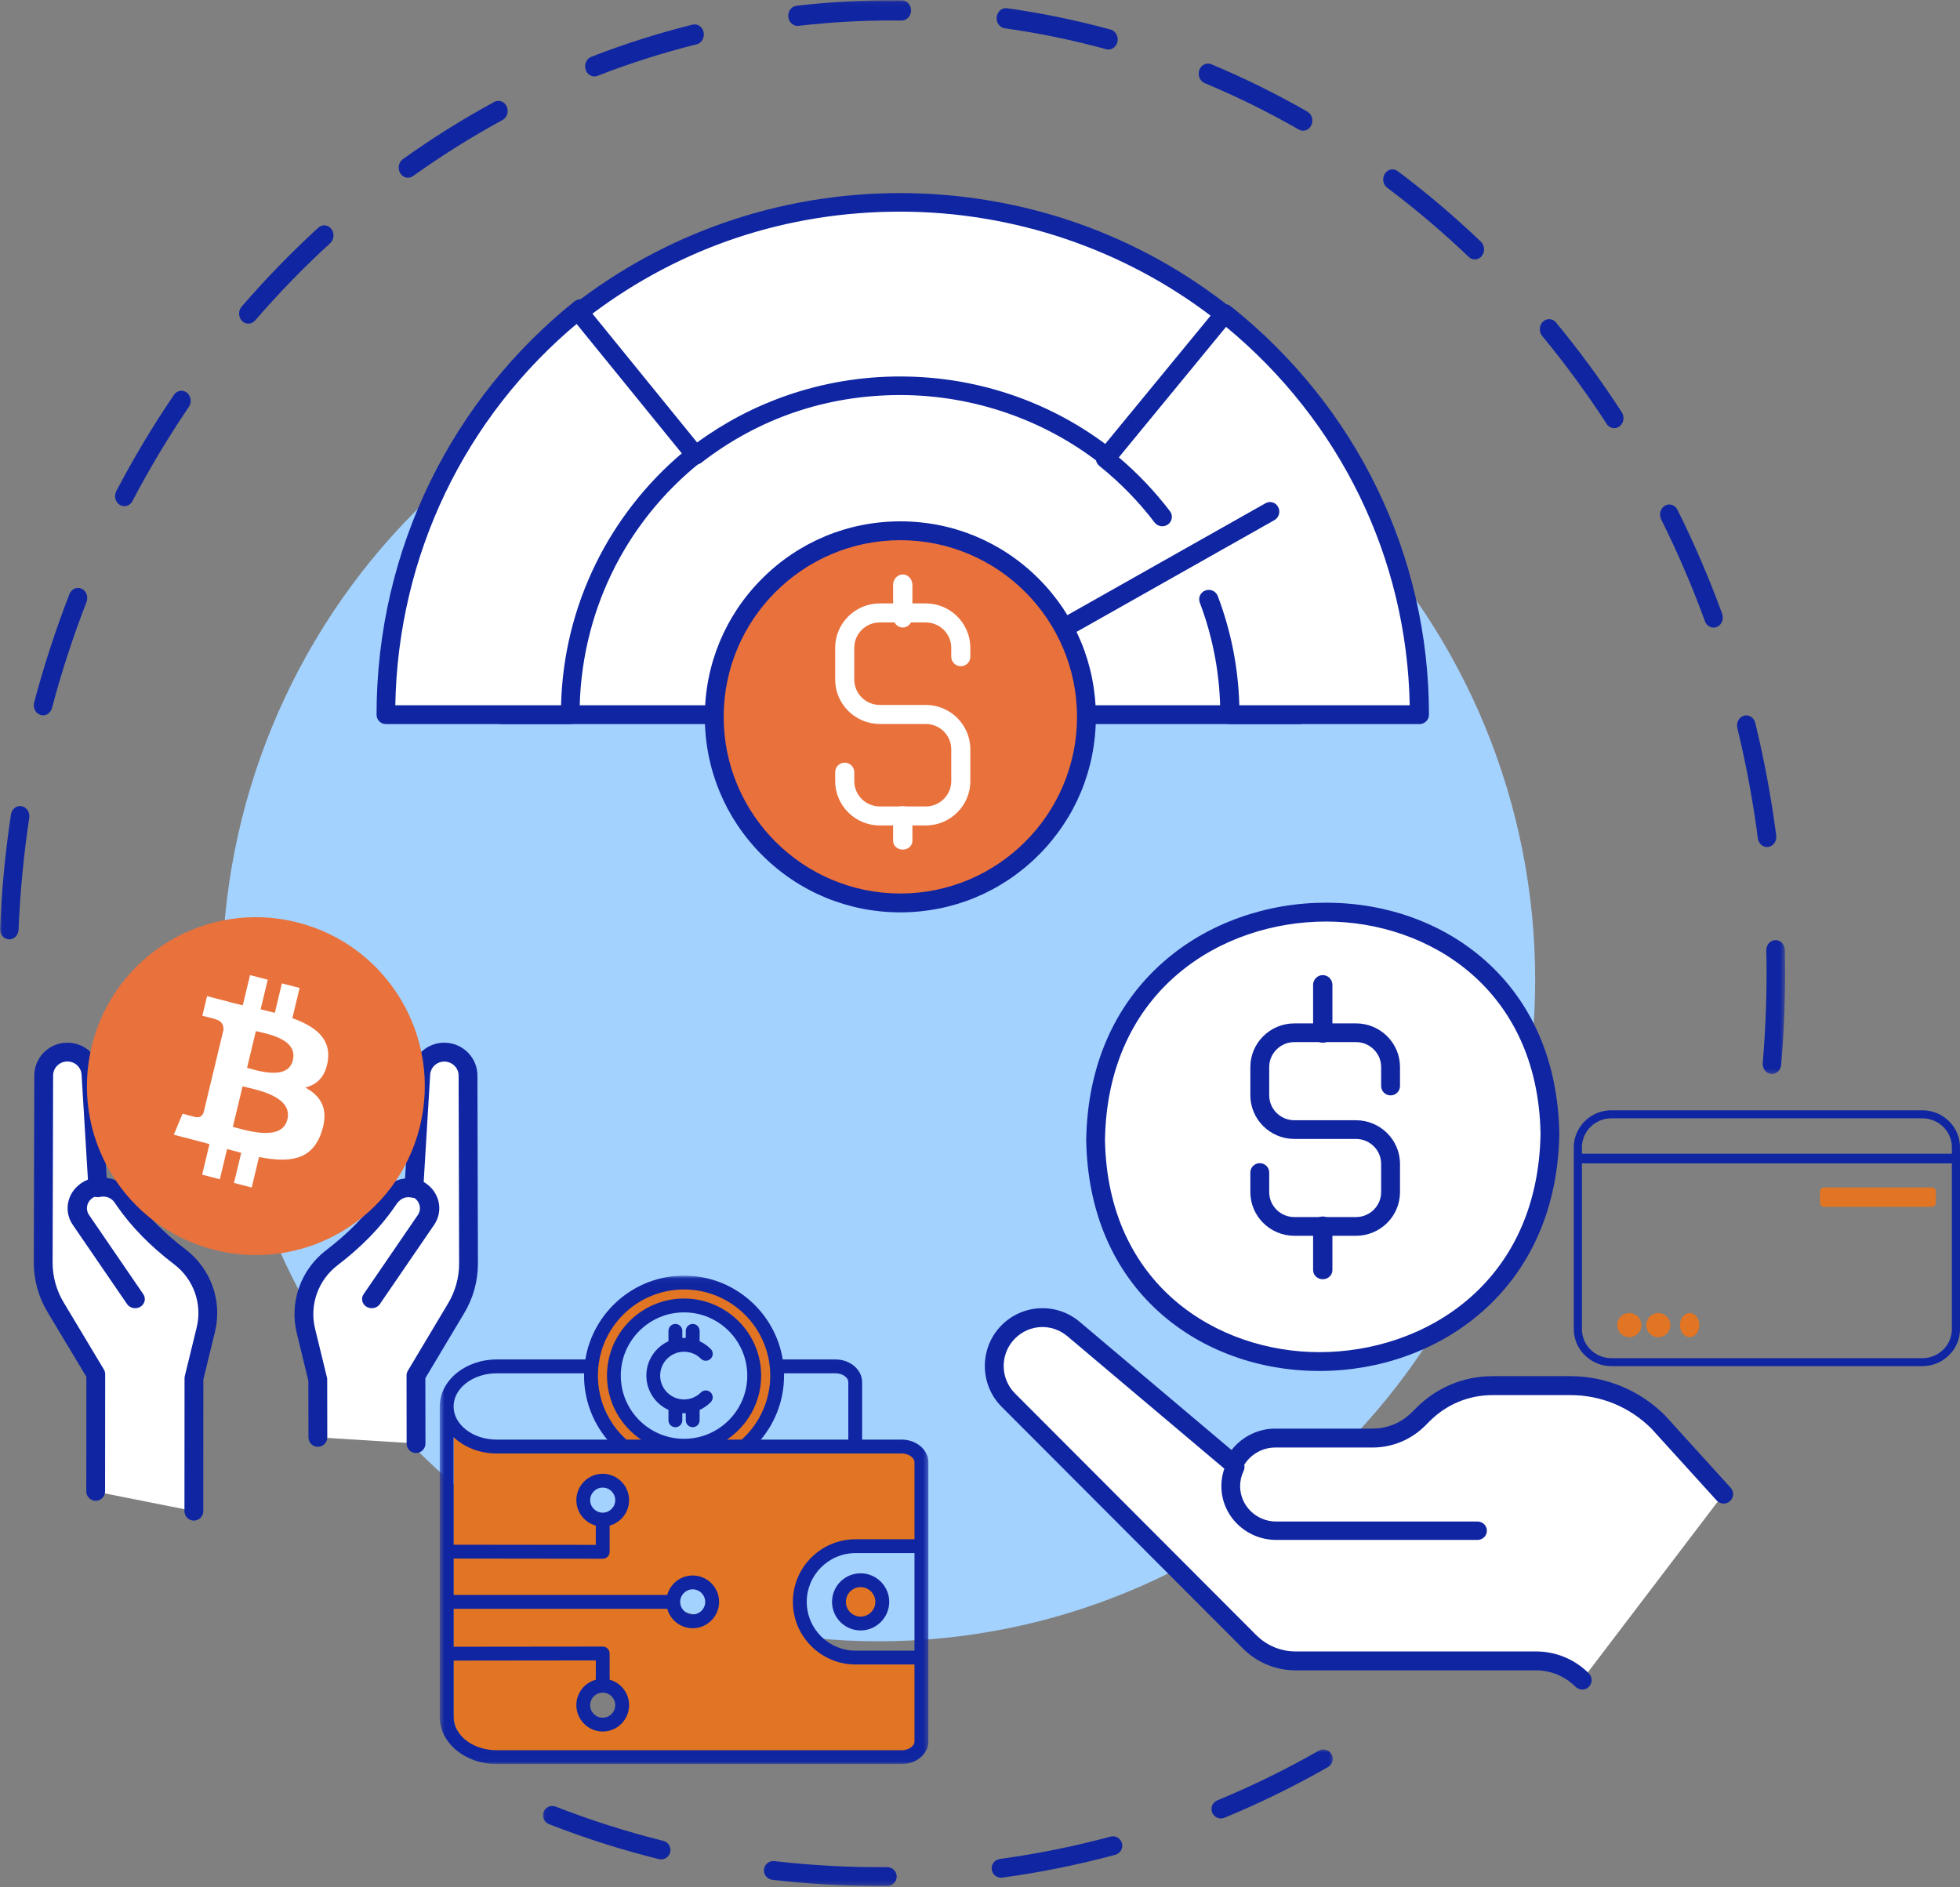 <svg width="430" height="414" viewBox="0 0 430 414" fill="none" xmlns="http://www.w3.org/2000/svg">
<rect x="0" y="0" width="430" height="414" fill="#808080" stroke="none"/>
<mask id="mask0_877_155" style="mask-type:luminance" maskUnits="userSpaceOnUse" x="119" y="383" width="174" height="31">
<path d="M292.69 383.535H119.062V413.791H292.69V383.535Z" fill="white"/>
</mask>
<g mask="url(#mask0_877_155)">
<path d="M192.78 413.78C184.977 413.78 177.116 413.322 169.417 412.423C168.284 412.29 167.474 411.264 167.606 410.134C167.739 409.004 168.766 408.191 169.899 408.324C178.051 409.276 186.393 409.723 194.638 409.644H194.656C195.789 409.644 196.71 410.557 196.721 411.687C196.732 412.827 195.816 413.759 194.678 413.769C194.048 413.777 193.415 413.78 192.783 413.78H192.78ZM219.615 411.965C218.599 411.965 217.712 411.216 217.572 410.181C217.419 409.051 218.21 408.014 219.34 407.858C227.506 406.744 235.673 405.095 243.614 402.955C244.715 402.656 245.848 403.309 246.144 404.407C246.443 405.508 245.789 406.641 244.691 406.937C236.581 409.123 228.239 410.808 219.899 411.944C219.803 411.957 219.711 411.962 219.618 411.962L219.615 411.965ZM145.032 407.948C144.865 407.948 144.699 407.929 144.529 407.887C136.369 405.855 128.26 403.272 120.428 400.213C119.366 399.798 118.842 398.602 119.255 397.541C119.668 396.48 120.867 395.956 121.929 396.371C129.596 399.366 137.537 401.894 145.527 403.883C146.634 404.159 147.306 405.281 147.031 406.384C146.795 407.323 145.953 407.948 145.03 407.948H145.032ZM267.853 398.964C267.04 398.964 266.273 398.485 265.945 397.689C265.508 396.636 266.011 395.429 267.064 394.995C274.668 391.857 282.151 388.192 289.305 384.103C290.295 383.537 291.557 383.881 292.121 384.871C292.687 385.861 292.343 387.12 291.353 387.686C284.048 391.862 276.405 395.604 268.639 398.808C268.382 398.917 268.115 398.964 267.853 398.964Z" fill="#1025A1"/>
</g>
<mask id="mask1_877_155" style="mask-type:luminance" maskUnits="userSpaceOnUse" x="0" y="0" width="392" height="236">
<path d="M391.632 0.041H0V235.702H391.632V0.041Z" fill="white"/>
</mask>
<g mask="url(#mask1_877_155)">
<path d="M388.75 235.634C388.687 235.634 388.623 235.631 388.56 235.626C387.44 235.512 386.619 234.43 386.723 233.212C387.278 226.716 387.562 220.093 387.562 213.53C387.562 211.871 387.543 210.191 387.506 208.529C387.48 207.304 388.369 206.288 389.491 206.261C390.619 206.232 391.545 207.201 391.572 208.423C391.609 210.119 391.627 211.837 391.627 213.53C391.627 220.23 391.339 226.991 390.77 233.622C390.672 234.771 389.785 235.634 388.747 235.634H388.75ZM2.039 206.092C2.01 206.092 1.978 206.092 1.946 206.092C0.824 206.036 -0.044 205.002 0.006 203.777C0.353 195.386 1.157 186.95 2.401 178.704C2.581 177.495 3.627 176.677 4.738 176.876C5.847 177.074 6.599 178.212 6.416 179.421C5.202 187.497 4.413 195.759 4.071 203.978C4.024 205.166 3.121 206.095 2.041 206.095L2.039 206.092ZM387.665 185.838C386.667 185.838 385.796 185.039 385.653 183.933C384.595 175.801 383.081 167.659 381.151 159.739C380.863 158.556 381.509 157.342 382.594 157.03C383.679 156.715 384.793 157.419 385.082 158.601C387.053 166.691 388.599 175.005 389.679 183.311C389.838 184.523 389.065 185.645 387.951 185.817C387.855 185.833 387.758 185.838 387.662 185.838H387.665ZM9.447 156.942C9.262 156.942 9.071 156.913 8.883 156.855C7.803 156.514 7.181 155.286 7.494 154.111C9.632 146.059 12.237 138.059 15.238 130.338C15.675 129.211 16.869 128.684 17.903 129.163C18.938 129.639 19.42 130.941 18.983 132.069C16.043 139.631 13.491 147.461 11.4 155.344C11.144 156.313 10.331 156.945 9.447 156.945V156.942ZM375.934 137.697C375.127 137.697 374.362 137.168 374.045 136.3C371.266 128.687 368.034 121.169 364.442 113.958C363.905 112.881 364.27 111.537 365.257 110.952C366.245 110.37 367.481 110.767 368.015 111.844C371.684 119.211 374.982 126.887 377.822 134.662C378.237 135.8 377.726 137.088 376.683 137.541C376.437 137.647 376.183 137.697 375.932 137.697H375.934ZM27.281 111.053C26.939 111.053 26.593 110.96 26.273 110.762C25.299 110.156 24.96 108.801 25.515 107.737C29.329 100.468 33.588 93.363 38.17 86.621C38.837 85.636 40.112 85.43 41.015 86.158C41.918 86.885 42.108 88.275 41.441 89.259C36.955 95.861 32.786 102.818 29.052 109.936C28.676 110.653 27.99 111.053 27.284 111.053H27.281ZM354.144 93.938C353.506 93.938 352.878 93.612 352.481 93.001C348.138 86.306 343.379 79.815 338.34 73.716C337.588 72.805 337.654 71.406 338.491 70.585C339.324 69.768 340.611 69.839 341.362 70.749C346.508 76.978 351.367 83.604 355.803 90.442C356.452 91.442 356.235 92.823 355.316 93.533C354.959 93.808 354.549 93.938 354.144 93.938ZM54.49 71.009C53.989 71.009 53.489 70.81 53.097 70.408C52.28 69.569 52.24 68.167 53.01 67.275C58.28 61.173 63.939 55.346 69.825 49.959C70.685 49.17 71.969 49.294 72.692 50.231C73.414 51.168 73.3 52.565 72.443 53.353C66.675 58.63 61.136 64.332 55.974 70.31C55.575 70.773 55.032 71.009 54.492 71.009H54.49ZM323.558 56.918C323.081 56.918 322.602 56.738 322.218 56.367C316.554 50.951 310.538 45.846 304.337 41.197C303.413 40.504 303.177 39.123 303.813 38.114C304.448 37.106 305.716 36.852 306.642 37.545C312.973 42.293 319.116 47.503 324.899 53.036C325.744 53.846 325.826 55.245 325.085 56.164C324.682 56.664 324.121 56.918 323.555 56.918H323.558ZM89.501 38.985C88.84 38.985 88.188 38.633 87.799 37.985C87.183 36.961 87.445 35.587 88.384 34.918C94.816 30.319 101.565 26.093 108.436 22.362C109.442 21.817 110.665 22.261 111.165 23.357C111.665 24.452 111.258 25.783 110.252 26.328C103.521 29.983 96.915 34.121 90.618 38.625C90.274 38.871 89.885 38.988 89.504 38.988L89.501 38.985ZM285.883 28.678C285.563 28.678 285.24 28.596 284.939 28.422C278.269 24.595 271.321 21.168 264.291 18.236C263.243 17.8 262.716 16.517 263.119 15.373C263.521 14.23 264.696 13.659 265.744 14.095C272.925 17.091 280.018 20.591 286.831 24.497C287.826 25.066 288.207 26.408 287.683 27.49C287.318 28.244 286.614 28.675 285.881 28.675L285.883 28.678ZM130.407 16.773C129.571 16.773 128.79 16.209 128.491 15.302C128.112 14.148 128.663 12.881 129.719 12.468C136.96 9.647 144.432 7.271 151.933 5.403C153.029 5.133 154.119 5.876 154.368 7.07C154.617 8.263 153.934 9.451 152.838 9.724C145.496 11.55 138.181 13.876 131.09 16.641C130.862 16.731 130.632 16.77 130.404 16.77L130.407 16.773ZM243.175 10.862C243.011 10.862 242.844 10.841 242.678 10.796C235.386 8.795 227.895 7.25 220.421 6.204C219.307 6.048 218.521 4.937 218.661 3.722C218.804 2.508 219.823 1.65 220.94 1.807C228.576 2.878 236.222 4.453 243.673 6.495C244.763 6.795 245.422 7.999 245.15 9.187C244.917 10.192 244.088 10.862 243.178 10.862H243.175ZM174.965 5.683C173.938 5.683 173.057 4.839 172.946 3.701C172.827 2.484 173.637 1.391 174.754 1.261C181.667 0.46 188.721 0.052 195.716 0.052C196.431 0.052 197.153 0.057 197.86 0.065C198.985 0.079 199.885 1.081 199.871 2.307C199.858 3.521 198.95 4.5 197.839 4.5H197.815C197.121 4.492 196.415 4.487 195.716 4.487C188.863 4.487 181.955 4.887 175.182 5.67C175.111 5.678 175.037 5.683 174.965 5.683Z" fill="#1025A1"/>
</g>
<path d="M336.798 214.996C336.798 217.371 336.74 219.743 336.624 222.115C336.508 224.487 336.334 226.854 336.104 229.218C335.872 231.582 335.584 233.935 335.239 236.286C334.893 238.634 334.489 240.974 334.03 243.304C333.571 245.633 333.054 247.95 332.481 250.253C331.909 252.555 331.281 254.845 330.595 257.116C329.909 259.387 329.17 261.642 328.376 263.879C327.581 266.115 326.734 268.33 325.832 270.524C324.93 272.718 323.974 274.888 322.967 277.034C321.959 279.18 320.901 281.302 319.787 283.395C318.676 285.49 317.515 287.554 316.304 289.591C315.093 291.628 313.832 293.633 312.523 295.609C311.214 297.585 309.855 299.523 308.452 301.433C307.048 303.339 305.597 305.212 304.103 307.046C302.607 308.881 301.069 310.679 299.486 312.439C297.903 314.2 296.277 315.918 294.612 317.598C292.947 319.279 291.237 320.914 289.491 322.51C287.744 324.106 285.96 325.656 284.137 327.161C282.314 328.666 280.456 330.129 278.562 331.541C276.667 332.953 274.744 334.322 272.781 335.641C270.82 336.96 268.831 338.229 266.807 339.452C264.786 340.673 262.735 341.843 260.656 342.962C258.577 344.082 256.474 345.148 254.342 346.164C252.213 347.18 250.057 348.143 247.88 349.049C245.701 349.959 243.503 350.812 241.284 351.613C239.065 352.413 236.827 353.158 234.571 353.847C232.315 354.535 230.043 355.168 227.758 355.745C225.471 356.322 223.172 356.844 220.858 357.306C218.547 357.769 216.225 358.176 213.892 358.524C211.56 358.873 209.222 359.163 206.876 359.397C204.531 359.631 202.18 359.803 199.826 359.92C197.472 360.037 195.116 360.096 192.757 360.096C190.398 360.096 188.045 360.037 185.691 359.92C183.338 359.803 180.987 359.628 178.641 359.397C176.295 359.165 173.955 358.873 171.625 358.524C169.292 358.176 166.97 357.769 164.659 357.306C162.345 356.844 160.047 356.322 157.759 355.745C155.471 355.168 153.202 354.535 150.946 353.847C148.69 353.158 146.453 352.411 144.234 351.613C142.015 350.812 139.817 349.959 137.637 349.049C135.46 348.14 133.305 347.177 131.175 346.164C129.046 345.148 126.94 344.082 124.861 342.962C122.782 341.843 120.732 340.673 118.711 339.452C116.687 338.232 114.697 336.963 112.737 335.641C110.776 334.322 108.85 332.956 106.956 331.541C105.061 330.126 103.204 328.666 101.38 327.161C99.557 325.653 97.773 324.103 96.026 322.51C94.28 320.917 92.573 319.279 90.905 317.598C89.237 315.918 87.615 314.2 86.032 312.439C84.448 310.682 82.91 308.881 81.414 307.046C79.918 305.209 78.469 303.339 77.066 301.433C75.662 299.526 74.306 297.585 72.994 295.609C71.683 293.633 70.424 291.628 69.213 289.591C68.002 287.554 66.841 285.488 65.73 283.395C64.619 281.299 63.559 279.18 62.551 277.034C61.543 274.888 60.588 272.718 59.685 270.524C58.783 268.33 57.933 266.115 57.142 263.879C56.347 261.642 55.609 259.39 54.923 257.116C54.236 254.842 53.611 252.555 53.036 250.253C52.461 247.95 51.946 245.633 51.487 243.304C51.028 240.974 50.624 238.637 50.279 236.286C49.933 233.938 49.645 231.582 49.413 229.218C49.181 226.854 49.007 224.487 48.893 222.115C48.777 219.743 48.719 217.371 48.719 214.996C48.719 212.621 48.777 210.249 48.893 207.875C49.01 205.503 49.184 203.136 49.413 200.772C49.645 198.408 49.933 196.054 50.279 193.703C50.624 191.355 51.028 189.015 51.487 186.686C51.946 184.356 52.463 182.04 53.036 179.737C53.608 177.434 54.236 175.144 54.923 172.873C55.609 170.602 56.347 168.347 57.142 166.111C57.936 163.875 58.783 161.662 59.685 159.468C60.588 157.274 61.543 155.104 62.551 152.958C63.559 150.812 64.617 148.69 65.73 146.597C66.841 144.502 68.002 142.438 69.213 140.401C70.424 138.364 71.686 136.359 72.994 134.383C74.303 132.407 75.662 130.469 77.066 128.56C78.469 126.653 79.921 124.781 81.414 122.946C82.907 121.111 84.448 119.313 86.032 117.553C87.615 115.792 89.24 114.075 90.905 112.394C92.573 110.716 94.28 109.078 96.026 107.485C97.773 105.889 99.557 104.339 101.38 102.834C103.204 101.329 105.061 99.866 106.956 98.454C108.847 97.039 110.774 95.672 112.737 94.353C114.697 93.034 116.687 91.763 118.711 90.543C120.732 89.322 122.782 88.152 124.861 87.032C126.94 85.913 129.043 84.847 131.175 83.831C133.307 82.815 135.46 81.852 137.637 80.945C139.817 80.036 142.015 79.182 144.234 78.382C146.453 77.582 148.69 76.837 150.946 76.148C153.202 75.459 155.474 74.826 157.759 74.249C160.047 73.672 162.345 73.151 164.659 72.689C166.97 72.226 169.292 71.819 171.625 71.471C173.957 71.122 176.295 70.832 178.641 70.598C180.987 70.364 183.338 70.191 185.691 70.074C188.045 69.957 190.401 69.899 192.757 69.899C195.114 69.899 197.47 69.957 199.826 70.074C202.18 70.191 204.531 70.367 206.876 70.598C209.222 70.83 211.563 71.122 213.892 71.471C216.225 71.819 218.547 72.226 220.858 72.689C223.172 73.151 225.471 73.672 227.758 74.249C230.043 74.826 232.315 75.459 234.571 76.148C236.827 76.837 239.065 77.584 241.284 78.382C243.503 79.182 245.701 80.036 247.88 80.945C250.057 81.855 252.213 82.815 254.342 83.831C256.474 84.847 258.58 85.913 260.656 87.032C262.735 88.152 264.786 89.322 266.807 90.543C268.828 91.763 270.82 93.032 272.781 94.353C274.741 95.672 276.667 97.039 278.562 98.454C280.456 99.869 282.314 101.329 284.137 102.834C285.96 104.342 287.744 105.889 289.491 107.485C291.237 109.078 292.945 110.716 294.612 112.394C296.277 114.075 297.903 115.792 299.486 117.553C301.069 119.311 302.607 121.111 304.103 122.946C305.599 124.781 307.048 126.653 308.452 128.56C309.855 130.466 311.212 132.407 312.523 134.383C313.832 136.356 315.093 138.364 316.304 140.401C317.515 142.438 318.676 144.504 319.787 146.597C320.898 148.693 321.959 150.812 322.967 152.958C323.974 155.104 324.93 157.274 325.832 159.468C326.734 161.662 327.581 163.877 328.376 166.111C329.17 168.347 329.909 170.602 330.595 172.873C331.281 175.144 331.906 177.434 332.481 179.737C333.057 182.04 333.571 184.356 334.03 186.686C334.489 189.015 334.893 191.353 335.239 193.703C335.584 196.052 335.872 198.408 336.104 200.772C336.336 203.136 336.51 205.503 336.624 207.875C336.74 210.247 336.798 212.619 336.798 214.996Z" fill="#A4D2FF"/>
<path d="M42.393 331.5C42.399 321.687 42.407 311.874 42.412 302.06L45.088 291.291C46.625 285.1 44.153 278.859 39.264 275.191C34.468 271.59 30.122 267.452 26.716 262.575L26.265 261.929C25.038 260.17 22.854 259.409 20.839 259.868L20.779 259.884L19.226 234.721C19.068 231.92 16.645 229.747 13.761 229.827C10.825 229.907 8.511 232.283 8.587 235.14L8.473 276.411C8.462 279.935 9.445 283.397 11.314 286.417L20.312 301.169L20.29 327.111L42.396 331.5H42.393Z" fill="white"/>
<path d="M42.531 333.618C41.391 333.618 40.467 332.695 40.467 331.555L40.486 302.39C40.486 302.223 40.504 302.062 40.544 301.903L43.151 291.234C44.41 286.08 42.478 280.653 38.231 277.408C32.901 273.34 28.757 269.098 25.555 264.438L25.116 263.798C24.436 262.809 23.184 262.328 22.001 262.597L21.951 262.611C21.358 262.753 20.731 262.627 20.241 262.264C19.751 261.902 19.445 261.341 19.407 260.73L17.896 235.801C17.804 234.117 16.398 232.842 14.686 232.889C12.972 232.937 11.609 234.349 11.654 236.037V236.095L11.543 276.982C11.532 280.095 12.387 283.149 14.009 285.818L22.782 300.446C22.975 300.766 23.075 301.133 23.075 301.506L23.054 327.208C23.054 328.347 22.131 329.268 20.99 329.268C19.849 329.268 18.926 328.345 18.928 327.205L18.95 302.075L10.476 287.95C8.465 284.644 7.404 280.846 7.414 276.971L7.525 236.113C7.441 232.17 10.595 228.88 14.575 228.769C18.532 228.661 21.8 231.646 22.019 235.563L23.406 258.443C25.436 258.659 27.333 259.744 28.519 261.465L28.958 262.105C31.909 266.398 35.762 270.333 40.737 274.131C46.289 278.368 48.811 285.464 47.162 292.21L44.614 302.638L44.595 331.555C44.595 332.695 43.672 333.616 42.531 333.616V333.618Z" fill="#1025A1"/>
<path d="M90.916 316.672C90.908 311.641 90.902 306.612 90.894 301.58L99.893 286.743C101.762 283.707 102.742 280.224 102.734 276.68L102.62 235.17C102.696 232.298 100.382 229.908 97.446 229.827C94.564 229.747 92.138 231.93 91.981 234.749L90.427 260.057L90.234 260.014C89.995 259.966 89.156 259.813 88.162 260.014C86.309 260.388 85.234 261.725 84.94 262.117L84.49 262.766C81.084 267.672 76.738 271.831 71.941 275.456C67.055 279.145 64.58 285.422 66.12 291.649L68.796 302.48C68.801 306.752 68.809 311.021 68.815 315.29L90.919 316.672H90.916Z" fill="white"/>
<path d="M91.273 318.791C90.135 318.791 89.212 317.867 89.209 316.722L89.188 301.798C89.188 301.421 89.288 301.055 89.482 300.731L98.249 286.059C99.879 283.369 100.734 280.302 100.724 277.177L100.613 236.129V236.071C100.658 234.374 99.295 232.959 97.577 232.911C95.878 232.863 94.462 234.143 94.372 235.824L92.859 260.862C92.822 261.47 92.522 262.027 92.038 262.394C91.554 262.757 90.935 262.893 90.342 262.757L90.178 262.72C89.987 262.683 89.524 262.617 89.003 262.723C88.024 262.925 87.378 263.647 87.129 263.979L86.714 264.587C83.514 269.262 79.367 273.524 74.037 277.607C69.79 280.863 67.858 286.311 69.118 291.486L71.724 302.196C71.764 302.356 71.782 302.518 71.782 302.682L71.801 315.35C71.801 316.494 70.88 317.421 69.74 317.423H69.734C68.596 317.423 67.673 316.499 67.67 315.355L67.651 302.934L65.103 292.463C63.457 285.69 65.976 278.566 71.528 274.312C76.504 270.5 80.357 266.551 83.308 262.24L83.747 261.597C83.76 261.576 83.776 261.555 83.792 261.536C84.435 260.665 85.859 259.136 88.177 258.663C88.413 258.615 88.64 258.581 88.862 258.557L90.249 235.58C90.466 231.655 93.737 228.655 97.691 228.769C101.671 228.881 104.826 232.184 104.741 236.142L104.852 277.164C104.865 281.051 103.804 284.866 101.785 288.196L93.319 302.364L93.34 316.714C93.34 317.856 92.419 318.785 91.279 318.788H91.276L91.273 318.791Z" fill="#1025A1"/>
<path d="M29.655 287.017C28.958 287.017 28.275 286.692 27.867 286.101L15.977 268.741C14.932 267.215 14.584 265.4 14.997 263.628C15.414 261.851 16.546 260.333 18.19 259.352C18.863 258.95 19.595 258.659 20.365 258.479C21.503 258.216 22.654 258.874 22.932 259.944C23.209 261.014 22.513 262.095 21.375 262.358C21.054 262.433 20.746 262.555 20.463 262.724C19.785 263.129 19.314 263.756 19.146 264.488C18.974 265.213 19.118 265.956 19.546 266.58L31.435 283.94C32.069 284.866 31.786 286.103 30.798 286.7C30.442 286.915 30.044 287.017 29.652 287.017H29.655Z" fill="#1025A1"/>
<path d="M81.553 287.015C81.161 287.015 80.761 286.91 80.407 286.697C79.422 286.101 79.136 284.864 79.773 283.937L91.662 266.578C92.089 265.953 92.233 265.208 92.064 264.486C91.904 263.8 91.482 263.208 90.87 262.801L89.506 262.253C88.428 261.821 87.925 260.648 88.387 259.634C88.847 258.62 90.097 258.149 91.172 258.582L92.715 259.201C92.821 259.245 92.922 259.294 93.02 259.353C94.661 260.333 95.793 261.851 96.21 263.628C96.623 265.398 96.275 267.215 95.233 268.741L83.344 286.101C82.939 286.692 82.255 287.017 81.556 287.017L81.553 287.015Z" fill="#1025A1"/>
<path d="M62.376 261.599H48.834C43.517 261.599 39.188 257.206 39.188 251.807V249.966C39.188 248.813 40.1 247.88 41.227 247.88C42.353 247.88 43.266 248.813 43.266 249.966V251.807C43.266 254.905 45.765 257.428 48.834 257.428H62.373C65.442 257.428 67.942 254.908 67.942 251.807V245.475C67.942 242.377 65.445 239.854 62.373 239.854H48.834C43.514 239.854 39.188 235.461 39.188 230.062V223.73C39.188 218.331 43.514 213.938 48.834 213.938H62.373C67.691 213.938 72.02 218.331 72.02 223.73V225.431C72.02 226.585 71.108 227.518 69.981 227.518C68.854 227.518 67.942 226.585 67.942 225.431V223.73C67.942 220.632 65.445 218.109 62.373 218.109H48.834C45.765 218.109 43.266 220.629 43.266 223.73V230.062C43.266 233.16 45.765 235.683 48.834 235.683H62.373C67.691 235.683 72.02 240.076 72.02 245.475V251.807C72.02 257.206 67.693 261.599 62.373 261.599H62.376Z" fill="#366088"/>
<path d="M56.133 271.131C54.962 271.131 54.015 270.24 54.015 269.141V259.352C54.015 258.252 54.962 257.362 56.133 257.362C57.303 257.362 58.251 258.252 58.251 259.352V269.141C58.251 270.24 57.303 271.131 56.133 271.131Z" fill="#366088"/>
<path d="M56.133 218.175C54.962 218.175 54.015 217.285 54.015 216.185V206.396C54.015 205.297 54.962 204.406 56.133 204.406C57.303 204.406 58.251 205.297 58.251 206.396V216.185C58.251 217.282 57.303 218.175 56.133 218.175Z" fill="#366088"/>
<path d="M378.103 327.808L363.781 312.029C358.668 306.912 351.739 304.034 344.51 304.034H327.417C321.712 304.034 316.238 306.305 312.202 310.345L311.231 311.319C308.539 314.013 304.891 315.526 301.09 315.526H279.778C275.772 315.526 272.315 317.872 270.704 321.268L235.566 291.627C231.366 288.085 225.157 288.348 221.275 292.236C217.145 296.372 217.145 303.079 221.275 307.212L274.142 360.154C276.831 362.848 280.481 364.362 284.283 364.362H336.947C340.751 364.362 344.399 365.875 347.088 368.569L378.101 327.808H378.103Z" fill="white"/>
<path d="M347.121 370.687C346.592 370.687 346.061 370.485 345.654 370.078C343.335 367.756 340.251 366.475 336.97 366.475H284.273C279.884 366.475 275.761 364.763 272.659 361.656L219.759 308.659C214.826 303.715 214.826 295.672 219.759 290.73C222.006 288.478 224.992 287.163 228.166 287.029C231.343 286.891 234.428 287.948 236.858 290.001L270.191 318.133C272.462 315.22 275.995 313.436 279.762 313.436H301.088C304.368 313.436 307.452 312.155 309.771 309.831L310.744 308.856C315.201 304.391 321.128 301.931 327.431 301.931H344.536C348.409 301.931 352.186 302.685 355.765 304.17C359.343 305.656 362.544 307.799 365.283 310.542C365.306 310.566 365.328 310.59 365.352 310.614L379.683 326.41C380.453 327.26 380.39 328.572 379.542 329.344C378.695 330.116 377.385 330.052 376.615 329.203L362.315 313.444C357.56 308.697 351.246 306.082 344.533 306.082H327.429C322.23 306.082 317.345 308.111 313.671 311.79L312.699 312.765C309.596 315.872 305.471 317.584 301.085 317.584H279.759C276.696 317.584 273.867 319.376 272.55 322.15C272.273 322.731 271.745 323.151 271.118 323.287C270.491 323.426 269.835 323.26 269.343 322.845L234.183 293.172C230.778 290.296 225.831 290.507 222.684 293.662C219.366 296.984 219.366 302.395 222.684 305.72L275.583 358.719C277.902 361.041 280.987 362.322 284.267 362.322H336.965C341.354 362.322 345.476 364.034 348.579 367.141C349.389 367.95 349.389 369.266 348.579 370.078C348.175 370.482 347.644 370.685 347.113 370.685L347.121 370.687Z" fill="#1025A1"/>
<path d="M324.15 337.855H279.987C273.353 337.855 267.956 332.565 267.956 326.06C267.956 324.291 268.346 322.589 269.116 321C269.604 319.994 270.83 319.568 271.855 320.046C272.881 320.525 273.319 321.727 272.831 322.733C272.325 323.776 272.069 324.896 272.069 326.06C272.069 330.341 275.621 333.822 279.987 333.822H324.15C325.287 333.822 326.207 334.725 326.207 335.837C326.207 336.949 325.287 337.855 324.15 337.855Z" fill="#1025A1"/>
<path d="M239.359 250.078C240.489 315.741 338.854 314.414 339.975 248.758C338.846 183.097 240.481 184.425 239.359 250.078Z" fill="white"/>
<path d="M289.456 300.786C276.203 300.786 263.828 296.3 254.61 288.151C244.207 278.958 238.567 265.804 238.301 250.114V250.042C238.57 234.053 244.402 220.586 255.167 211.1C259.991 206.85 265.628 203.556 271.922 201.311C277.987 199.148 284.384 198.052 290.934 198.052H290.939C304.192 198.052 316.567 202.537 325.785 210.687C336.188 219.88 341.827 233.033 342.094 248.721C342.094 248.745 342.094 248.769 342.094 248.793C341.825 264.782 335.992 278.251 325.228 287.738C320.406 291.987 314.767 295.281 308.473 297.526C302.411 299.69 296.014 300.786 289.461 300.786H289.456ZM242.418 250.079C242.98 282.08 267.19 296.658 289.456 296.658H289.458C312.429 296.658 337.402 281.667 337.974 248.758C337.412 216.758 313.202 202.182 290.939 202.182H290.934C267.963 202.182 242.99 217.174 242.418 250.079Z" fill="#1025A1"/>
<path d="M297.483 271.128H283.971C278.645 271.128 274.311 266.829 274.311 261.547V257.248C274.311 256.114 275.236 255.195 276.379 255.195C277.523 255.195 278.448 256.114 278.448 257.248V261.547C278.448 264.566 280.926 267.024 283.971 267.024H297.483C300.528 267.024 303.005 264.568 303.005 261.547V255.358C303.005 252.339 300.528 249.881 297.483 249.881H283.971C278.645 249.881 274.311 245.582 274.311 240.299V234.111C274.311 228.828 278.645 224.53 283.971 224.53H297.483C300.064 224.53 302.491 225.527 304.313 227.335C306.138 229.146 307.143 231.552 307.143 234.111V238.275C307.143 239.407 306.217 240.326 305.074 240.326C303.931 240.326 303.005 239.407 303.005 238.275V234.111C303.005 232.647 302.43 231.273 301.387 230.239C300.345 229.204 298.957 228.636 297.483 228.636H283.971C280.926 228.636 278.448 231.092 278.448 234.113V240.302C278.448 243.321 280.926 245.78 283.971 245.78H297.483C302.809 245.78 307.143 250.078 307.143 255.361V261.549C307.143 266.832 302.812 271.131 297.483 271.131V271.128Z" fill="#1025A1"/>
<path d="M290.197 280.663C289.027 280.663 288.079 279.768 288.079 278.663V268.893C288.079 267.789 289.027 266.894 290.197 266.894C291.368 266.894 292.316 267.789 292.316 268.893V278.663C292.316 279.768 291.368 280.663 290.197 280.663Z" fill="#1025A1"/>
<path d="M290.197 228.766C289.027 228.766 288.079 227.803 288.079 226.613V216.092C288.079 214.902 289.027 213.938 290.197 213.938C291.368 213.938 292.316 214.902 292.316 216.092V226.613C292.316 227.803 291.368 228.766 290.197 228.766Z" fill="#1025A1"/>
<path d="M279.417 126.11C282.966 135.649 284.902 145.972 284.902 156.746H109.089C109.089 108.195 148.447 68.84 196.997 68.84C225.814 68.84 251.393 82.707 267.425 104.132L279.417 126.11Z" fill="white"/>
<path d="M284.968 158.865H110.081C108.947 158.865 108.029 157.94 108.029 156.799C108.029 144.64 110.394 132.843 115.063 121.736C119.571 111.009 126.024 101.377 134.241 93.106C142.458 84.835 152.03 78.338 162.688 73.801C173.722 69.105 185.443 66.722 197.524 66.722C204.718 66.722 211.881 67.585 218.809 69.285C225.54 70.938 232.082 73.391 238.258 76.574C250.352 82.808 261.063 91.906 269.225 102.884C269.904 103.798 269.72 105.09 268.812 105.773C267.905 106.457 266.621 106.271 265.94 105.358C249.637 83.428 224.701 70.853 197.524 70.853C151.125 70.853 113.251 108.292 112.156 154.733H282.892C282.669 145.145 280.888 135.775 277.59 126.845C277.192 125.775 277.734 124.585 278.797 124.188C279.86 123.791 281.041 124.336 281.435 125.404C285.141 135.436 287.019 145.996 287.019 156.796C287.019 157.935 286.101 158.862 284.968 158.862V158.865Z" fill="#1025A1"/>
<path d="M127.97 67.781C101.629 88.552 84.729 120.684 84.729 156.746H125.723C125.723 133.587 136.613 112.962 153.571 99.677L127.97 67.783V67.781Z" fill="white"/>
<path d="M125.107 158.865H84.657C83.527 158.865 82.611 157.939 82.611 156.798C82.611 147.777 83.642 138.794 85.678 130.097C87.656 121.641 90.593 113.401 94.41 105.606C98.157 97.952 102.765 90.696 108.102 84.042C113.407 77.427 119.447 71.394 126.052 66.109C126.933 65.403 128.216 65.549 128.92 66.438L154.182 98.368C154.523 98.801 154.678 99.35 154.618 99.897C154.555 100.446 154.279 100.945 153.849 101.284C136.883 114.773 127.154 135.005 127.154 156.795C127.154 157.936 126.238 158.862 125.107 158.862V158.865ZM86.725 154.728H123.087C123.375 143.816 125.947 133.355 130.738 123.602C135.29 114.34 141.829 105.991 149.716 99.347L127.009 70.643C101.896 91.489 87.315 121.925 86.725 154.728Z" fill="#1025A1"/>
<path d="M268.954 68.736C249.444 52.905 224.576 43.421 197.494 43.421C170.411 43.421 146.442 52.566 127.094 67.887L152.622 99.815C164.976 90.094 180.558 84.3 197.494 84.3C214.429 84.3 230.855 90.415 243.362 100.613L243.624 100.287L269.015 68.791L268.951 68.736H268.954Z" fill="white"/>
<path d="M243.395 102.732C242.92 102.732 242.458 102.572 242.087 102.272C229.544 92.213 213.709 86.674 197.495 86.674C181.28 86.674 166.413 91.805 153.871 101.509C152.979 102.201 151.685 102.055 150.974 101.18L125.43 69.751C125.085 69.328 124.926 68.788 124.989 68.25C125.05 67.712 125.329 67.218 125.761 66.884C135.759 59.099 146.895 53.035 158.859 48.867C171.24 44.55 184.238 42.362 197.492 42.362C210.745 42.362 224.211 44.629 236.791 49.1C248.948 53.422 260.222 59.689 270.305 67.735L270.363 67.785L270.427 67.84C271.263 68.56 271.372 69.798 270.674 70.65L245.003 101.974C244.655 102.397 244.154 102.666 243.604 102.721C243.533 102.729 243.461 102.732 243.389 102.732H243.395ZM197.495 82.6C206.251 82.6 214.826 84.075 222.985 86.987C230.218 89.567 236.966 93.215 243.071 97.843L266.15 69.683C246.637 54.675 222.335 46.433 197.492 46.433C172.649 46.433 149.501 54.166 129.97 68.819L152.94 97.08C158.957 92.677 165.572 89.212 172.63 86.762C180.601 83.999 188.964 82.597 197.489 82.597L197.495 82.6Z" fill="#1025A1"/>
<path d="M265.903 131.462C268.847 139.334 270.456 147.852 270.456 156.746H311.379C311.379 121.234 295.027 89.596 269.341 68.84L243.596 100.64C248.189 104.378 252.311 108.664 255.869 113.396L265.906 131.462H265.903Z" fill="white"/>
<path d="M311.397 158.862H269.815C268.653 158.862 267.712 157.938 267.712 156.799C267.712 148.336 266.198 140.06 263.218 132.204C262.811 131.134 263.366 129.945 264.453 129.547C265.543 129.15 266.754 129.693 267.161 130.763C270.074 138.441 271.663 146.496 271.892 154.735H309.274C308.675 122.51 294.094 92.462 268.982 71.71L245.456 100.344C249.618 103.872 253.386 107.839 256.677 112.159C257.373 113.073 257.184 114.366 256.254 115.052C255.323 115.735 254.007 115.549 253.308 114.636C249.802 110.038 245.726 105.861 241.192 102.224C240.297 101.507 240.159 100.211 240.885 99.329L267.04 67.491C267.391 67.064 267.9 66.791 268.456 66.733C269.012 66.675 269.57 66.839 270.002 67.183C297.643 89.191 313.498 121.856 313.498 156.801C313.498 157.94 312.556 158.865 311.394 158.865L311.397 158.862Z" fill="#1025A1"/>
<path d="M170.517 156.746C170.517 141.537 182.846 129.209 198.054 129.209C213.262 129.209 225.591 141.537 225.591 156.746H170.517Z" fill="#D0FDFF"/>
<path d="M224.622 158.865H170.427C169.306 158.865 168.399 157.939 168.399 156.795C168.399 140.417 181.464 127.091 197.525 127.091C213.585 127.091 226.65 140.417 226.65 156.795C226.65 157.936 225.743 158.865 224.622 158.865ZM172.536 154.726H222.511C221.476 141.592 210.663 131.227 197.522 131.227C184.381 131.227 173.57 141.592 172.536 154.726Z" fill="#366088"/>
<path d="M222.34 146.155C221.618 146.155 220.919 145.76 220.547 145.057C220.005 144.034 220.369 142.752 221.358 142.194L277.642 110.405C278.632 109.845 279.873 110.221 280.415 111.244C280.954 112.267 280.593 113.549 279.603 114.107L223.32 145.896C223.008 146.071 222.673 146.153 222.343 146.153L222.34 146.155Z" fill="#1025A1"/>
<path d="M238.301 157.272C238.301 157.939 238.285 158.606 238.253 159.273C238.219 159.94 238.171 160.605 238.105 161.269C238.039 161.934 237.957 162.595 237.859 163.257C237.761 163.919 237.647 164.573 237.517 165.229C237.388 165.883 237.239 166.534 237.078 167.183C236.917 167.832 236.737 168.475 236.543 169.113C236.35 169.753 236.141 170.386 235.916 171.013C235.691 171.641 235.45 172.263 235.196 172.88C234.942 173.496 234.672 174.105 234.386 174.709C234.101 175.312 233.802 175.908 233.487 176.498C233.172 177.086 232.844 177.666 232.502 178.24C232.158 178.812 231.801 179.376 231.43 179.932C231.06 180.485 230.676 181.033 230.279 181.568C229.882 182.102 229.472 182.629 229.048 183.145C228.625 183.662 228.188 184.167 227.741 184.66C227.294 185.155 226.833 185.636 226.362 186.108C225.891 186.581 225.407 187.039 224.914 187.487C224.419 187.934 223.914 188.371 223.398 188.795C222.882 189.218 222.358 189.628 221.82 190.028C221.283 190.425 220.738 190.809 220.185 191.18C219.629 191.55 219.065 191.908 218.494 192.252C217.922 192.596 217.342 192.924 216.752 193.237C216.165 193.552 215.569 193.851 214.963 194.137C214.357 194.422 213.751 194.692 213.134 194.947C212.518 195.201 211.896 195.444 211.266 195.667C210.636 195.889 210.004 196.101 209.366 196.294C208.728 196.487 208.085 196.665 207.436 196.829C206.791 196.99 206.137 197.138 205.483 197.268C204.829 197.398 204.17 197.512 203.511 197.61C202.852 197.708 202.191 197.79 201.524 197.856C200.857 197.922 200.195 197.97 199.528 198.004C198.861 198.038 198.194 198.052 197.528 198.052C196.861 198.052 196.194 198.036 195.527 198.004C194.86 197.97 194.195 197.922 193.531 197.856C192.867 197.79 192.205 197.708 191.544 197.61C190.882 197.512 190.228 197.398 189.572 197.268C188.918 197.138 188.267 196.993 187.619 196.829C186.973 196.667 186.327 196.487 185.689 196.294C185.052 196.101 184.416 195.892 183.789 195.667C183.162 195.442 182.54 195.201 181.923 194.947C181.307 194.692 180.695 194.422 180.092 194.137C179.488 193.851 178.893 193.552 178.303 193.237C177.715 192.921 177.133 192.593 176.561 192.252C175.99 191.91 175.426 191.55 174.87 191.18C174.314 190.809 173.769 190.425 173.232 190.028C172.697 189.631 172.171 189.221 171.655 188.797C171.138 188.374 170.633 187.939 170.141 187.489C169.646 187.042 169.161 186.581 168.69 186.11C168.219 185.639 167.759 185.157 167.312 184.662C166.864 184.17 166.428 183.662 166.004 183.148C165.581 182.632 165.17 182.105 164.771 181.57C164.374 181.033 163.99 180.488 163.62 179.934C163.249 179.379 162.892 178.817 162.55 178.243C162.206 177.668 161.878 177.089 161.563 176.501C161.248 175.913 160.949 175.318 160.663 174.712C160.377 174.105 160.108 173.499 159.853 172.882C159.597 172.266 159.356 171.643 159.134 171.016C158.909 170.386 158.7 169.753 158.506 169.115C158.313 168.477 158.133 167.834 157.972 167.186C157.81 166.54 157.662 165.888 157.532 165.232C157.403 164.578 157.289 163.922 157.191 163.26C157.093 162.598 157.011 161.939 156.948 161.272C156.881 160.607 156.831 159.943 156.799 159.276C156.765 158.609 156.749 157.942 156.749 157.275C156.749 156.607 156.765 155.94 156.799 155.273C156.831 154.606 156.881 153.942 156.948 153.277C157.011 152.613 157.093 151.951 157.191 151.289C157.289 150.627 157.403 149.974 157.532 149.317C157.662 148.663 157.81 148.012 157.972 147.363C158.133 146.715 158.31 146.072 158.506 145.434C158.7 144.796 158.909 144.16 159.134 143.533C159.359 142.906 159.599 142.284 159.853 141.667C160.108 141.05 160.377 140.441 160.663 139.838C160.949 139.234 161.248 138.638 161.563 138.051C161.878 137.463 162.206 136.881 162.55 136.309C162.892 135.734 163.249 135.173 163.62 134.617C163.99 134.064 164.374 133.516 164.771 132.981C165.17 132.447 165.578 131.92 166.004 131.404C166.428 130.887 166.862 130.384 167.312 129.889C167.761 129.394 168.219 128.913 168.69 128.441C169.161 127.968 169.646 127.51 170.141 127.062C170.633 126.615 171.141 126.178 171.655 125.755C172.168 125.331 172.697 124.921 173.232 124.524C173.769 124.124 174.314 123.743 174.87 123.372C175.423 123.001 175.987 122.644 176.561 122.3C177.136 121.956 177.715 121.628 178.303 121.315C178.89 121 179.488 120.701 180.092 120.415C180.695 120.129 181.304 119.859 181.923 119.605C182.54 119.351 183.162 119.11 183.789 118.885C184.419 118.66 185.052 118.451 185.689 118.258C186.327 118.064 186.97 117.887 187.619 117.723C188.267 117.562 188.918 117.413 189.572 117.284C190.226 117.154 190.882 117.04 191.544 116.942C192.205 116.844 192.864 116.762 193.531 116.696C194.195 116.632 194.862 116.582 195.527 116.548C196.194 116.516 196.861 116.5 197.528 116.5C198.194 116.5 198.861 116.516 199.528 116.548C200.195 116.582 200.86 116.63 201.524 116.696C202.188 116.762 202.85 116.844 203.511 116.942C204.173 117.04 204.829 117.154 205.483 117.284C206.137 117.413 206.788 117.559 207.436 117.723C208.085 117.884 208.728 118.064 209.366 118.258C210.006 118.451 210.639 118.66 211.266 118.885C211.896 119.11 212.515 119.351 213.134 119.605C213.751 119.859 214.36 120.129 214.963 120.415C215.567 120.701 216.162 121 216.752 121.315C217.342 121.63 217.922 121.958 218.494 122.3C219.065 122.641 219.629 123.001 220.185 123.372C220.738 123.743 221.286 124.127 221.82 124.524C222.358 124.921 222.882 125.331 223.398 125.755C223.914 126.178 224.419 126.612 224.914 127.062C225.407 127.51 225.891 127.97 226.362 128.441C226.836 128.913 227.294 129.394 227.741 129.889C228.188 130.384 228.625 130.89 229.048 131.404C229.472 131.917 229.882 132.447 230.279 132.981C230.676 133.519 231.06 134.064 231.43 134.617C231.801 135.173 232.158 135.734 232.502 136.309C232.846 136.881 233.174 137.46 233.487 138.051C233.802 138.638 234.101 139.234 234.386 139.838C234.672 140.441 234.942 141.05 235.196 141.667C235.453 142.284 235.694 142.906 235.916 143.533C236.141 144.163 236.35 144.796 236.543 145.434C236.737 146.072 236.917 146.715 237.078 147.363C237.239 148.009 237.385 148.661 237.517 149.317C237.647 149.971 237.761 150.627 237.859 151.289C237.957 151.951 238.039 152.61 238.105 153.277C238.168 153.942 238.219 154.606 238.253 155.273C238.285 155.94 238.301 156.607 238.301 157.275V157.272Z" fill="#E8713C"/>
<path d="M197.526 200.17C186.068 200.17 175.296 195.709 167.194 187.606C159.093 179.504 154.631 168.734 154.631 157.276C154.631 145.818 159.091 135.048 167.194 126.946C175.296 118.845 186.068 114.382 197.526 114.382C208.985 114.382 219.754 118.843 227.855 126.946C235.956 135.048 240.419 145.818 240.419 157.276C240.419 168.734 235.956 179.504 227.855 187.606C219.754 195.706 208.982 200.17 197.526 200.17ZM197.526 118.517C176.154 118.517 158.765 135.904 158.765 157.276C158.765 178.647 176.151 196.035 197.526 196.035C218.901 196.035 236.288 178.647 236.288 157.276C236.288 135.904 218.901 118.517 197.526 118.517Z" fill="#1025A1"/>
<path d="M203.097 181.106H193.014C187.62 181.106 183.227 176.738 183.227 171.367V169.415C183.227 168.261 184.164 167.326 185.321 167.326C186.478 167.326 187.415 168.261 187.415 169.415V171.367C187.415 174.434 189.926 176.933 193.011 176.933H203.094C206.182 176.933 208.693 174.437 208.693 171.367V164.398C208.693 161.332 206.182 158.835 203.094 158.835H193.011C187.617 158.835 183.227 154.464 183.227 149.094V142.125C183.227 136.755 187.617 132.387 193.011 132.387H203.094C208.491 132.387 212.882 136.755 212.882 142.125V144.08C212.882 145.232 211.945 146.17 210.787 146.17C209.63 146.17 208.693 145.235 208.693 144.08V142.125C208.693 139.058 206.182 136.562 203.094 136.562H193.011C189.926 136.562 187.415 139.058 187.415 142.125V149.094C187.415 152.164 189.926 154.66 193.011 154.66H203.094C208.491 154.66 212.882 159.028 212.882 164.398V171.367C212.882 176.738 208.491 181.106 203.094 181.106H203.097Z" fill="white"/>
<path d="M198.054 137.682C196.884 137.682 195.936 136.641 195.936 135.356V128.358C195.936 127.073 196.884 126.032 198.054 126.032C199.225 126.032 200.172 127.073 200.172 128.358V135.356C200.172 136.638 199.225 137.682 198.054 137.682Z" fill="white"/>
<path d="M198.054 186.402C196.884 186.402 195.936 185.55 195.936 184.498V178.773C195.936 177.724 196.884 176.87 198.054 176.87C199.225 176.87 200.172 177.721 200.172 178.773V184.498C200.172 185.55 199.225 186.402 198.054 186.402Z" fill="white"/>
<path d="M92.092 247.266C87.139 267.125 67.023 279.209 47.163 274.257C27.307 269.305 15.221 249.191 20.174 229.334C25.124 209.473 45.237 197.388 65.096 202.338C84.957 207.29 97.045 227.407 92.092 247.266Z" fill="#E8713C"/>
<path d="M71.931 232.671C72.636 227.774 69.048 225.143 64.138 223.388L65.732 216.756L61.844 215.749L60.294 222.207C59.271 221.941 58.223 221.693 57.18 221.445L58.741 214.945L54.856 213.938L53.262 220.57C52.417 220.37 51.585 220.172 50.78 219.964L50.785 219.943L45.423 218.551L44.391 222.863C44.391 222.863 47.273 223.549 47.215 223.593C48.788 224.002 49.072 225.085 49.027 225.942L47.212 233.499C47.322 233.528 47.461 233.57 47.616 233.633C47.486 233.599 47.347 233.562 47.205 233.528L44.662 244.113C44.469 244.611 43.982 245.355 42.881 245.073C42.921 245.131 40.056 244.34 40.056 244.34L38.128 248.96L43.185 250.27C44.127 250.516 45.048 250.771 45.956 251.014L44.347 257.722L48.23 258.729L49.824 252.092C50.884 252.392 51.914 252.666 52.922 252.927L51.333 259.533L55.221 260.539L56.83 253.845C63.455 255.147 68.442 254.622 70.54 248.394C72.23 243.38 70.457 240.489 66.97 238.602C69.51 237.993 71.421 236.258 71.933 232.674L71.931 232.671ZM63.049 245.605C61.849 250.618 53.721 247.909 51.087 247.229L53.221 238.341C55.855 239.023 64.305 240.376 63.049 245.605ZM64.252 232.6C63.156 237.16 56.393 234.843 54.198 234.276L56.135 226.216C58.33 226.785 65.394 227.845 64.252 232.6Z" fill="white"/>
<path fill-rule="evenodd" clip-rule="evenodd" d="M197.787 317.821C198.604 317.821 199.45 318.047 200.125 318.517C200.759 318.96 201.232 319.632 201.232 320.431V338.008H187.744C180.582 338.008 174.749 343.899 174.749 351.138C174.749 358.378 180.579 364.269 187.744 364.269H201.232V381.843C201.232 382.645 200.759 383.314 200.125 383.757C199.45 384.23 198.604 384.456 197.787 384.456H109.61C107.119 384.456 104.559 383.726 102.568 382.181C100.792 380.8 99.557 378.809 99.557 376.502V363.417L131.823 363.377V368.779L131.344 368.909C129.7 369.361 128.389 370.603 127.847 372.238C127.669 372.769 127.587 373.322 127.587 373.879C127.587 376.714 129.868 379.029 132.677 379.029C135.485 379.029 137.777 376.72 137.777 373.879C137.777 371.556 136.232 369.517 134.017 368.909L133.538 368.777V362.506C133.538 362.275 133.454 362.055 133.294 361.89C133.129 361.726 132.908 361.635 132.677 361.638L99.557 361.678V352.014H147.228L147.359 352.495C147.966 354.728 149.979 356.294 152.281 356.294C155.092 356.294 157.381 353.987 157.381 351.144C157.381 348.3 155.092 345.991 152.281 345.991C149.982 345.991 147.966 347.56 147.359 349.792L147.228 350.27H99.557V340.952L132.677 340.992C132.908 340.992 133.131 340.904 133.294 340.74C133.457 340.575 133.541 340.352 133.541 340.124V333.853L134.019 333.721C136.234 333.113 137.779 331.074 137.779 328.751C137.779 325.91 135.491 323.601 132.679 323.601C129.868 323.601 127.59 325.916 127.59 328.751C127.59 331.074 129.137 333.113 131.35 333.721L131.825 333.853V339.253L99.559 339.213V313.351L100.652 314.404C103.03 316.701 106.354 317.826 109.612 317.826H197.789L197.787 317.821ZM188.848 347.241C186.722 347.241 184.999 348.991 184.999 351.138C184.999 353.286 186.722 355.036 188.848 355.036C190.974 355.036 192.708 353.291 192.708 351.138C192.708 348.985 190.976 347.241 188.848 347.241ZM143.182 316.08L141.421 314.885C136.946 311.848 134.258 306.785 134.258 301.332C134.258 292.341 141.497 285.022 150.397 285.022C159.296 285.022 166.546 292.338 166.546 301.332C166.546 306.791 163.844 311.848 159.372 314.885L157.612 316.08H163.206L163.39 315.912C167.484 312.185 169.817 306.902 169.817 301.335C169.817 290.52 161.104 281.722 150.399 281.722C139.695 281.722 130.992 290.52 130.992 301.335C130.992 306.907 133.318 312.19 137.419 315.915L137.603 316.082H143.184L143.182 316.08Z" fill="#E17523"/>
<mask id="mask2_877_155" style="mask-type:luminance" maskUnits="userSpaceOnUse" x="96" y="279" width="108" height="109">
<path d="M96.97 280.369H203.169V386.544H96.97V280.369Z" fill="white" stroke="white"/>
</mask>
<g mask="url(#mask2_877_155)">
<path fill-rule="evenodd" clip-rule="evenodd" d="M144.831 301.803C144.831 304.687 147.178 307.034 150.069 307.034C151.466 307.034 152.784 306.489 153.766 305.5C154.367 304.907 155.328 304.907 155.921 305.5C156.511 306.095 156.511 307.056 155.921 307.648C155.206 308.365 154.378 308.932 153.491 309.337V311.61C153.491 312.448 152.808 313.129 151.972 313.129C151.135 313.129 150.45 312.446 150.45 311.61V310.064C150.204 310.075 149.95 310.075 149.693 310.064V311.61C149.693 312.448 149.01 313.129 148.171 313.129C147.332 313.129 146.652 312.446 146.652 311.61V309.331C143.793 308.027 141.803 305.142 141.803 301.8C141.803 298.458 143.793 295.571 146.652 294.269V291.991C146.652 291.152 147.335 290.472 148.171 290.472C149.007 290.472 149.693 291.15 149.693 291.991V293.536C149.95 293.526 150.204 293.526 150.45 293.536V291.991C150.45 291.152 151.133 290.472 151.972 290.472C152.811 290.472 153.491 291.15 153.491 291.991V294.264C154.38 294.669 155.206 295.238 155.921 295.952C156.511 296.548 156.511 297.508 155.921 298.101C155.328 298.696 154.367 298.696 153.766 298.101C152.787 297.114 151.469 296.569 150.069 296.569C147.178 296.569 144.831 298.916 144.831 301.803ZM188.804 348.214C190.591 348.214 192.041 349.664 192.041 351.447C192.041 353.231 190.593 354.678 188.804 354.678C187.015 354.678 185.578 353.228 185.578 351.447C185.578 349.667 187.028 348.214 188.804 348.214ZM182.537 351.447C182.537 354.903 185.353 357.716 188.804 357.716C192.256 357.716 195.082 354.903 195.082 351.447C195.082 347.992 192.264 345.179 188.804 345.179C185.345 345.179 182.537 347.989 182.537 351.447ZM200.627 340.746H187.693C181.79 340.746 176.992 345.547 176.992 351.447C176.992 357.348 181.79 362.146 187.693 362.146H200.627V340.746ZM132.222 331.877C130.71 331.877 129.474 330.643 129.474 329.127C129.474 327.611 130.71 326.378 132.222 326.378C133.733 326.378 134.977 327.611 134.977 329.127C134.977 330.641 133.743 331.877 132.222 331.877ZM149.222 351.447C149.222 349.931 150.458 348.698 151.969 348.698C153.48 348.698 154.714 349.931 154.714 351.447C154.714 352.964 153.488 354.194 151.969 354.194C150.45 354.194 149.222 352.961 149.222 351.447ZM132.222 371.36C133.741 371.36 134.977 372.595 134.977 374.109C134.977 375.623 133.741 376.858 132.222 376.858C130.702 376.858 129.474 375.623 129.474 374.109C129.474 373.81 129.525 373.514 129.617 373.236C129.996 372.114 131.036 371.362 132.222 371.362V371.36ZM197.808 384.003C199.341 384.003 200.627 383.109 200.627 382.05V365.184H187.69C180.115 365.184 173.948 359.021 173.948 351.445C173.948 343.869 180.115 337.709 187.69 337.709H200.627V320.842C200.627 319.784 199.341 318.889 197.808 318.889H108.986C105.198 318.889 101.808 317.495 99.51 315.298V338.905L130.71 338.942V334.711C128.251 334.041 126.444 331.792 126.444 329.13C126.444 325.941 129.038 323.343 132.224 323.343C135.411 323.343 138.013 325.939 138.013 329.13C138.013 331.795 136.205 334.044 133.746 334.711V340.461C133.746 340.863 133.593 341.252 133.307 341.538C133.021 341.821 132.632 341.98 132.224 341.98L99.513 341.94V349.926H146.384C147.059 347.47 149.304 345.658 151.969 345.658C155.164 345.658 157.758 348.256 157.758 351.445C157.758 354.633 155.164 357.229 151.969 357.229C149.304 357.229 147.059 355.419 146.384 352.964H99.513V361.294L132.224 361.257C132.632 361.257 133.021 361.415 133.307 361.699C133.593 361.984 133.746 362.371 133.746 362.773V368.523C136.208 369.193 138.015 371.442 138.015 374.104C138.015 377.292 135.422 379.891 132.227 379.891C129.032 379.891 126.446 377.292 126.446 374.104C126.446 373.474 126.539 372.855 126.743 372.262C127.365 370.399 128.876 369.023 130.716 368.526V364.292L99.516 364.329V376.723C99.516 380.738 103.764 384 108.991 384H197.814L197.808 384.003ZM108.986 301.298H128.14C128.13 301.467 128.13 301.634 128.13 301.803C128.13 306.984 129.959 311.935 133.225 315.849H108.988C103.761 315.849 99.513 312.583 99.513 308.575C99.513 304.566 103.761 301.298 108.988 301.298H108.986ZM150.069 315.674C157.715 315.674 163.943 309.453 163.943 301.806C163.943 294.158 157.715 287.932 150.069 287.932C142.422 287.932 136.194 294.153 136.194 301.806C136.194 309.458 142.422 315.674 150.069 315.674ZM150.069 282.904C139.643 282.904 131.171 291.383 131.171 301.803C131.171 307.177 133.436 312.266 137.43 315.849H140.667C136.144 312.814 133.164 307.648 133.164 301.803C133.164 292.478 140.749 284.894 150.071 284.894C159.393 284.894 166.99 292.478 166.99 301.803C166.99 307.648 163.999 312.814 159.475 315.849H162.723C166.704 312.263 168.983 307.175 168.983 301.803C168.983 291.383 160.497 282.904 150.074 282.904H150.069ZM183.291 301.298C184.813 301.298 186.11 302.192 186.11 303.25V315.851H166.926C170.195 311.938 172.01 306.984 172.01 301.806V301.3H183.291V301.298ZM197.808 315.849H189.14V303.248C189.14 300.496 186.517 298.26 183.291 298.26H171.725C170.02 287.845 160.963 279.866 150.071 279.866C139.18 279.866 130.123 287.845 128.418 298.26H108.988C102.088 298.26 96.472 302.888 96.472 308.572V376.723C96.472 382.41 102.088 387.038 108.988 387.038H197.811C201.048 387.038 203.674 384.8 203.674 382.048V320.837C203.674 318.085 201.051 315.846 197.811 315.846L197.808 315.849Z" fill="#1025A1"/>
</g>
<path d="M421.736 299.727H353.533C353.397 299.727 353.261 299.724 353.128 299.716C352.993 299.708 352.859 299.701 352.724 299.687C352.588 299.674 352.455 299.659 352.322 299.638C352.189 299.617 352.056 299.596 351.923 299.57C351.79 299.544 351.659 299.515 351.526 299.483C351.396 299.452 351.266 299.415 351.135 299.376C351.005 299.337 350.877 299.295 350.75 299.251C350.622 299.206 350.497 299.159 350.372 299.107C350.247 299.057 350.124 299.002 350.002 298.944C349.879 298.887 349.76 298.827 349.64 298.764C349.52 298.701 349.403 298.636 349.286 298.568C349.169 298.5 349.057 298.429 348.943 298.353C348.831 298.28 348.719 298.201 348.613 298.123C348.504 298.044 348.397 297.96 348.294 297.877C348.19 297.793 348.086 297.707 347.988 297.615C347.887 297.526 347.791 297.435 347.695 297.34C347.599 297.246 347.506 297.149 347.416 297.053C347.325 296.953 347.237 296.854 347.152 296.752C347.067 296.65 346.985 296.545 346.902 296.438C346.82 296.33 346.742 296.223 346.668 296.11C346.593 296.001 346.522 295.888 346.45 295.773C346.381 295.658 346.314 295.543 346.25 295.425C346.186 295.307 346.125 295.189 346.067 295.069C346.008 294.949 345.955 294.828 345.902 294.705C345.848 294.582 345.801 294.459 345.755 294.334C345.71 294.208 345.667 294.083 345.628 293.954C345.588 293.826 345.553 293.698 345.518 293.57C345.487 293.441 345.455 293.311 345.431 293.18C345.407 293.049 345.38 292.918 345.361 292.787C345.34 292.656 345.324 292.523 345.311 292.392C345.298 292.261 345.287 292.128 345.282 291.994C345.274 291.861 345.271 291.728 345.271 291.597V251.724C345.271 251.59 345.274 251.457 345.282 251.326C345.29 251.193 345.298 251.062 345.311 250.928C345.324 250.795 345.34 250.664 345.361 250.533C345.383 250.402 345.404 250.272 345.431 250.141C345.457 250.01 345.487 249.882 345.518 249.751C345.55 249.623 345.588 249.494 345.628 249.366C345.667 249.238 345.71 249.112 345.755 248.987C345.801 248.861 345.848 248.738 345.902 248.615C345.955 248.492 346.008 248.372 346.067 248.251C346.125 248.131 346.186 248.013 346.25 247.896C346.314 247.778 346.381 247.663 346.45 247.548C346.519 247.432 346.591 247.323 346.668 247.21C346.742 247.1 346.82 246.99 346.902 246.883C346.985 246.776 347.064 246.671 347.152 246.569C347.237 246.467 347.325 246.365 347.416 246.268C347.506 246.169 347.599 246.074 347.695 245.98C347.791 245.886 347.889 245.794 347.988 245.705C348.089 245.616 348.19 245.53 348.294 245.444C348.397 245.36 348.504 245.279 348.613 245.198C348.722 245.119 348.831 245.041 348.943 244.968C349.055 244.894 349.169 244.824 349.286 244.753C349.403 244.685 349.52 244.619 349.64 244.557C349.76 244.494 349.879 244.434 350.002 244.376C350.124 244.319 350.247 244.266 350.372 244.214C350.497 244.162 350.622 244.114 350.75 244.07C350.877 244.026 351.005 243.984 351.135 243.944C351.266 243.905 351.396 243.871 351.526 243.837C351.657 243.806 351.79 243.774 351.923 243.751C352.056 243.725 352.189 243.701 352.322 243.683C352.455 243.662 352.591 243.646 352.724 243.633C352.857 243.62 352.993 243.609 353.128 243.604C353.264 243.596 353.397 243.594 353.533 243.594H421.736C421.871 243.594 422.007 243.596 422.14 243.604C422.276 243.612 422.409 243.62 422.545 243.633C422.68 243.646 422.813 243.662 422.946 243.683C423.079 243.701 423.212 243.725 423.346 243.751C423.479 243.777 423.609 243.806 423.742 243.837C423.872 243.868 424.003 243.905 424.133 243.944C424.263 243.984 424.391 244.026 424.519 244.07C424.647 244.114 424.772 244.162 424.897 244.214C425.022 244.264 425.144 244.319 425.267 244.376C425.389 244.434 425.509 244.494 425.628 244.557C425.748 244.619 425.865 244.685 425.982 244.753C426.099 244.821 426.211 244.892 426.326 244.968C426.437 245.041 426.549 245.119 426.655 245.198C426.765 245.276 426.871 245.357 426.975 245.444C427.079 245.527 427.182 245.614 427.281 245.705C427.382 245.794 427.478 245.886 427.573 245.98C427.669 246.074 427.762 246.171 427.853 246.268C427.943 246.367 428.031 246.467 428.119 246.569C428.204 246.671 428.287 246.776 428.369 246.883C428.449 246.99 428.529 247.097 428.603 247.21C428.678 247.32 428.749 247.432 428.821 247.548C428.891 247.663 428.957 247.778 429.021 247.896C429.085 248.013 429.146 248.131 429.205 248.251C429.263 248.372 429.316 248.492 429.369 248.615C429.423 248.738 429.471 248.861 429.516 248.987C429.561 249.112 429.604 249.238 429.644 249.366C429.683 249.494 429.718 249.623 429.753 249.751C429.785 249.879 429.816 250.01 429.84 250.141C429.864 250.272 429.891 250.402 429.91 250.533C429.931 250.664 429.947 250.797 429.96 250.928C429.973 251.062 429.984 251.193 429.989 251.326C429.997 251.459 430 251.593 430 251.724V291.597C430 291.73 429.997 291.864 429.989 291.994C429.981 292.128 429.973 292.259 429.96 292.392C429.947 292.526 429.931 292.656 429.91 292.787C429.888 292.918 429.867 293.049 429.84 293.18C429.814 293.311 429.785 293.439 429.753 293.57C429.721 293.698 429.683 293.826 429.644 293.954C429.604 294.083 429.561 294.208 429.516 294.334C429.471 294.459 429.423 294.582 429.369 294.705C429.316 294.828 429.263 294.949 429.205 295.069C429.146 295.189 429.085 295.307 429.021 295.425C428.957 295.543 428.891 295.658 428.821 295.773C428.752 295.888 428.68 295.998 428.603 296.11C428.529 296.22 428.452 296.33 428.369 296.438C428.289 296.545 428.207 296.65 428.119 296.752C428.034 296.854 427.946 296.956 427.853 297.053C427.762 297.152 427.669 297.246 427.573 297.34C427.478 297.435 427.379 297.526 427.281 297.615C427.182 297.704 427.079 297.79 426.975 297.877C426.871 297.96 426.765 298.042 426.655 298.123C426.546 298.201 426.437 298.28 426.323 298.353C426.211 298.426 426.097 298.497 425.98 298.568C425.863 298.636 425.746 298.701 425.626 298.764C425.506 298.827 425.386 298.887 425.264 298.944C425.142 299.002 425.019 299.054 424.894 299.107C424.769 299.156 424.644 299.206 424.516 299.251C424.389 299.295 424.261 299.337 424.13 299.376C424 299.415 423.87 299.449 423.739 299.483C423.609 299.515 423.476 299.546 423.343 299.57C423.21 299.596 423.077 299.619 422.944 299.638C422.811 299.656 422.675 299.674 422.542 299.687C422.406 299.701 422.273 299.711 422.138 299.716C422.002 299.724 421.869 299.727 421.733 299.727H421.736ZM353.533 245.352C353.426 245.352 353.32 245.355 353.216 245.36C353.11 245.365 353.003 245.373 352.899 245.384C352.793 245.394 352.689 245.407 352.583 245.423C352.479 245.439 352.373 245.457 352.269 245.478C352.165 245.499 352.061 245.522 351.957 245.546C351.854 245.572 351.753 245.598 351.652 245.63C351.55 245.661 351.449 245.692 351.351 245.726C351.252 245.76 351.151 245.8 351.055 245.839C350.96 245.878 350.861 245.92 350.765 245.967C350.67 246.012 350.574 246.059 350.481 246.108C350.388 246.158 350.295 246.21 350.204 246.263C350.114 246.318 350.023 246.373 349.935 246.43C349.848 246.488 349.76 246.548 349.675 246.611C349.589 246.674 349.507 246.736 349.424 246.804C349.342 246.872 349.262 246.938 349.185 247.009C349.105 247.079 349.031 247.15 348.954 247.223C348.876 247.296 348.804 247.372 348.735 247.451C348.663 247.529 348.594 247.608 348.528 247.689C348.461 247.77 348.395 247.851 348.331 247.935C348.267 248.019 348.206 248.105 348.147 248.191C348.089 248.278 348.033 248.367 347.977 248.456C347.924 248.545 347.871 248.636 347.82 248.728C347.769 248.819 347.722 248.913 347.676 249.008C347.631 249.102 347.589 249.196 347.549 249.293C347.509 249.39 347.469 249.487 347.434 249.583C347.4 249.68 347.365 249.78 347.336 249.879C347.304 249.978 347.277 250.08 347.251 250.18C347.224 250.282 347.203 250.384 347.181 250.486C347.16 250.588 347.142 250.69 347.128 250.795C347.112 250.9 347.099 251.002 347.088 251.106C347.078 251.211 347.07 251.313 347.064 251.418C347.059 251.522 347.056 251.627 347.056 251.729V291.602C347.056 291.707 347.059 291.811 347.064 291.916C347.07 292.021 347.078 292.125 347.088 292.227C347.099 292.332 347.112 292.434 347.128 292.539C347.144 292.641 347.163 292.745 347.181 292.847C347.2 292.95 347.227 293.052 347.251 293.154C347.277 293.256 347.304 293.355 347.336 293.455C347.368 293.554 347.4 293.653 347.434 293.75C347.469 293.85 347.509 293.947 347.549 294.043C347.589 294.14 347.631 294.234 347.676 294.329C347.722 294.423 347.769 294.517 347.82 294.609C347.871 294.7 347.921 294.792 347.977 294.881C348.033 294.97 348.089 295.059 348.147 295.145C348.206 295.231 348.267 295.318 348.331 295.401C348.395 295.485 348.459 295.566 348.528 295.647C348.594 295.728 348.663 295.807 348.735 295.883C348.807 295.961 348.879 296.035 348.954 296.11C349.028 296.186 349.105 296.257 349.185 296.325C349.262 296.396 349.345 296.464 349.424 296.529C349.504 296.595 349.589 296.66 349.675 296.72C349.76 296.783 349.848 296.843 349.935 296.901C350.023 296.958 350.114 297.016 350.204 297.068C350.295 297.123 350.388 297.173 350.481 297.223C350.574 297.272 350.67 297.319 350.765 297.364C350.861 297.408 350.957 297.45 351.055 297.492C351.154 297.531 351.252 297.571 351.351 297.605C351.449 297.641 351.55 297.673 351.652 297.704C351.753 297.735 351.856 297.762 351.957 297.788C352.061 297.814 352.162 297.835 352.269 297.856C352.375 297.877 352.476 297.895 352.583 297.911C352.689 297.926 352.793 297.94 352.899 297.95C353.006 297.96 353.11 297.968 353.216 297.974C353.322 297.979 353.429 297.981 353.533 297.981H421.736C421.842 297.981 421.949 297.979 422.055 297.974C422.161 297.968 422.265 297.96 422.372 297.95C422.478 297.94 422.582 297.926 422.688 297.911C422.795 297.895 422.898 297.877 423.002 297.856C423.106 297.835 423.21 297.811 423.314 297.788C423.417 297.762 423.518 297.735 423.62 297.704C423.721 297.673 423.822 297.641 423.92 297.605C424.019 297.571 424.12 297.531 424.216 297.492C424.314 297.453 424.41 297.411 424.506 297.364C424.601 297.317 424.695 297.272 424.79 297.223C424.883 297.173 424.977 297.123 425.067 297.068C425.157 297.016 425.248 296.958 425.336 296.901C425.424 296.843 425.511 296.783 425.597 296.72C425.682 296.657 425.764 296.595 425.847 296.529C425.929 296.464 426.009 296.396 426.086 296.325C426.166 296.254 426.24 296.184 426.318 296.11C426.395 296.037 426.467 295.961 426.536 295.883C426.608 295.807 426.677 295.726 426.743 295.647C426.81 295.566 426.876 295.485 426.94 295.401C427.004 295.318 427.065 295.231 427.124 295.145C427.182 295.059 427.241 294.97 427.294 294.881C427.347 294.792 427.401 294.7 427.451 294.609C427.502 294.517 427.549 294.423 427.595 294.329C427.64 294.234 427.683 294.14 427.722 294.043C427.762 293.947 427.802 293.85 427.837 293.75C427.871 293.653 427.906 293.554 427.935 293.455C427.967 293.355 427.994 293.253 428.02 293.154C428.047 293.052 428.068 292.95 428.09 292.847C428.111 292.745 428.13 292.643 428.146 292.539C428.161 292.437 428.175 292.332 428.185 292.227C428.196 292.123 428.204 292.021 428.209 291.916C428.215 291.811 428.217 291.707 428.217 291.602V251.729C428.217 251.624 428.215 251.52 428.209 251.418C428.204 251.313 428.196 251.208 428.185 251.106C428.175 251.002 428.161 250.9 428.146 250.795C428.13 250.693 428.111 250.588 428.09 250.486C428.068 250.384 428.044 250.282 428.02 250.18C427.994 250.078 427.967 249.978 427.935 249.879C427.903 249.78 427.871 249.68 427.837 249.583C427.802 249.487 427.762 249.387 427.722 249.293C427.683 249.199 427.64 249.102 427.595 249.008C427.549 248.913 427.502 248.819 427.451 248.728C427.401 248.636 427.347 248.545 427.294 248.456C427.238 248.367 427.182 248.278 427.124 248.191C427.065 248.105 427.004 248.019 426.94 247.935C426.876 247.851 426.812 247.77 426.743 247.689C426.674 247.608 426.608 247.529 426.536 247.451C426.464 247.375 426.392 247.299 426.318 247.223C426.243 247.147 426.166 247.077 426.086 247.009C426.009 246.938 425.926 246.87 425.847 246.804C425.767 246.739 425.682 246.674 425.597 246.611C425.511 246.548 425.424 246.488 425.336 246.43C425.248 246.373 425.157 246.318 425.067 246.263C424.977 246.21 424.883 246.158 424.79 246.108C424.697 246.059 424.601 246.012 424.506 245.967C424.41 245.923 424.314 245.881 424.216 245.839C424.117 245.8 424.019 245.76 423.92 245.726C423.822 245.692 423.721 245.658 423.62 245.63C423.518 245.598 423.415 245.572 423.314 245.546C423.21 245.52 423.106 245.496 423.002 245.478C422.898 245.457 422.795 245.439 422.688 245.423C422.585 245.407 422.478 245.394 422.372 245.384C422.265 245.373 422.161 245.365 422.055 245.36C421.949 245.355 421.842 245.352 421.736 245.352H353.533Z" fill="#1025A1"/>
<path d="M346.33 253.125H428.941V255.244H346.33V253.125Z" fill="#1025A1"/>
<path d="M400.156 260.54H411.995H423.834C423.89 260.54 423.947 260.545 424.003 260.557C424.06 260.568 424.114 260.585 424.168 260.608C424.222 260.63 424.27 260.659 424.319 260.693C424.367 260.727 424.411 260.764 424.451 260.807C424.491 260.849 424.526 260.895 424.559 260.946C424.591 260.997 424.618 261.048 424.64 261.105C424.661 261.162 424.677 261.219 424.688 261.278C424.699 261.338 424.704 261.398 424.704 261.457V263.858C424.704 263.918 424.699 263.978 424.688 264.037C424.677 264.097 424.661 264.154 424.64 264.211C424.618 264.267 424.591 264.319 424.559 264.37C424.526 264.421 424.491 264.466 424.451 264.509C424.411 264.552 424.367 264.588 424.319 264.623C424.27 264.657 424.222 264.685 424.168 264.708C424.114 264.731 424.06 264.748 424.003 264.759C423.947 264.77 423.89 264.776 423.834 264.776H400.156C400.1 264.776 400.043 264.77 399.987 264.759C399.93 264.748 399.876 264.731 399.822 264.708C399.768 264.685 399.72 264.657 399.671 264.623C399.623 264.588 399.579 264.552 399.539 264.509C399.499 264.466 399.464 264.421 399.431 264.37C399.399 264.319 399.372 264.267 399.35 264.211C399.329 264.154 399.313 264.097 399.302 264.037C399.291 263.978 399.286 263.918 399.286 263.858V261.457C399.286 261.398 399.291 261.338 399.302 261.278C399.313 261.219 399.329 261.162 399.35 261.105C399.372 261.048 399.399 260.997 399.431 260.946C399.464 260.895 399.499 260.849 399.539 260.807C399.579 260.764 399.623 260.727 399.671 260.693C399.72 260.659 399.768 260.63 399.822 260.608C399.876 260.585 399.93 260.568 399.987 260.557C400.043 260.545 400.1 260.54 400.156 260.54Z" fill="#E17523"/>
<path d="M360.098 290.724C360.098 290.81 360.093 290.898 360.084 290.983C360.076 291.069 360.062 291.154 360.046 291.24C360.029 291.325 360.007 291.408 359.982 291.491C359.958 291.574 359.927 291.656 359.894 291.736C359.861 291.816 359.825 291.894 359.784 291.971C359.743 292.048 359.698 292.123 359.651 292.194C359.605 292.266 359.552 292.335 359.497 292.404C359.442 292.47 359.384 292.536 359.323 292.597C359.263 292.658 359.196 292.716 359.13 292.771C359.064 292.826 358.995 292.878 358.921 292.925C358.849 292.972 358.774 293.019 358.697 293.058C358.62 293.099 358.543 293.135 358.463 293.168C358.383 293.201 358.3 293.231 358.217 293.256C358.135 293.281 358.052 293.303 357.966 293.32C357.881 293.336 357.795 293.35 357.71 293.358C357.624 293.366 357.536 293.372 357.451 293.372C357.365 293.372 357.277 293.366 357.191 293.358C357.106 293.35 357.02 293.336 356.935 293.32C356.849 293.303 356.766 293.281 356.684 293.256C356.601 293.231 356.518 293.201 356.438 293.168C356.358 293.135 356.281 293.099 356.204 293.058C356.127 293.016 356.052 292.972 355.98 292.925C355.909 292.878 355.84 292.826 355.771 292.771C355.705 292.716 355.638 292.658 355.578 292.597C355.517 292.536 355.459 292.47 355.404 292.404C355.349 292.338 355.296 292.266 355.25 292.194C355.203 292.123 355.156 292.048 355.117 291.971C355.076 291.894 355.04 291.816 355.007 291.736C354.974 291.656 354.943 291.574 354.919 291.491C354.894 291.408 354.872 291.323 354.855 291.24C354.839 291.154 354.825 291.069 354.817 290.983C354.808 290.898 354.803 290.81 354.803 290.724C354.803 290.639 354.808 290.55 354.817 290.465C354.825 290.379 354.839 290.294 354.855 290.208C354.872 290.123 354.894 290.04 354.919 289.957C354.943 289.875 354.974 289.792 355.007 289.712C355.04 289.632 355.076 289.555 355.117 289.478C355.159 289.4 355.203 289.326 355.25 289.254C355.296 289.182 355.349 289.113 355.404 289.045C355.459 288.978 355.517 288.912 355.578 288.851C355.638 288.791 355.702 288.733 355.771 288.678C355.837 288.623 355.906 288.57 355.98 288.523C356.052 288.476 356.127 288.429 356.204 288.391C356.281 288.352 356.358 288.314 356.438 288.281C356.518 288.247 356.601 288.217 356.684 288.192C356.766 288.167 356.849 288.145 356.935 288.129C357.02 288.112 357.106 288.098 357.191 288.09C357.277 288.082 357.365 288.076 357.451 288.076C357.536 288.076 357.624 288.082 357.71 288.09C357.795 288.098 357.881 288.112 357.966 288.129C358.052 288.145 358.135 288.167 358.217 288.192C358.3 288.217 358.383 288.247 358.463 288.281C358.543 288.314 358.62 288.349 358.697 288.391C358.774 288.432 358.849 288.476 358.921 288.523C358.992 288.57 359.061 288.623 359.13 288.678C359.199 288.733 359.263 288.791 359.323 288.851C359.384 288.912 359.442 288.978 359.497 289.045C359.552 289.111 359.605 289.182 359.651 289.254C359.698 289.326 359.745 289.4 359.784 289.478C359.825 289.555 359.861 289.632 359.894 289.712C359.927 289.792 359.958 289.875 359.982 289.957C360.007 290.04 360.029 290.126 360.046 290.208C360.062 290.294 360.076 290.379 360.084 290.465C360.093 290.55 360.098 290.639 360.098 290.724Z" fill="#E17523"/>
<path d="M366.453 290.724C366.453 290.81 366.448 290.898 366.44 290.983C366.431 291.069 366.417 291.154 366.401 291.24C366.384 291.325 366.362 291.408 366.337 291.491C366.313 291.574 366.282 291.656 366.249 291.736C366.216 291.816 366.18 291.894 366.139 291.971C366.097 292.048 366.053 292.123 366.006 292.194C365.96 292.266 365.907 292.335 365.852 292.404C365.797 292.47 365.739 292.536 365.678 292.597C365.618 292.658 365.554 292.716 365.485 292.771C365.419 292.826 365.347 292.878 365.276 292.925C365.204 292.972 365.129 293.019 365.052 293.058C364.975 293.096 364.898 293.135 364.818 293.168C364.738 293.201 364.655 293.231 364.572 293.256C364.49 293.281 364.407 293.303 364.321 293.32C364.236 293.336 364.15 293.35 364.065 293.358C363.979 293.366 363.891 293.372 363.805 293.372C363.72 293.372 363.632 293.366 363.546 293.358C363.461 293.35 363.375 293.336 363.29 293.32C363.204 293.303 363.121 293.281 363.039 293.256C362.956 293.231 362.873 293.201 362.793 293.168C362.713 293.135 362.636 293.099 362.559 293.058C362.482 293.016 362.407 292.972 362.335 292.925C362.264 292.878 362.195 292.826 362.126 292.771C362.06 292.716 361.993 292.658 361.933 292.597C361.872 292.536 361.814 292.47 361.759 292.404C361.704 292.338 361.651 292.266 361.605 292.194C361.555 292.123 361.511 292.048 361.472 291.971C361.431 291.894 361.395 291.816 361.362 291.736C361.329 291.656 361.298 291.574 361.274 291.491C361.249 291.408 361.227 291.323 361.21 291.24C361.194 291.154 361.18 291.069 361.171 290.983C361.163 290.898 361.158 290.81 361.158 290.724C361.158 290.639 361.163 290.55 361.171 290.465C361.18 290.379 361.194 290.294 361.21 290.208C361.227 290.123 361.249 290.04 361.274 289.957C361.298 289.875 361.329 289.792 361.362 289.712C361.395 289.632 361.431 289.555 361.472 289.478C361.514 289.4 361.558 289.326 361.605 289.254C361.651 289.182 361.704 289.113 361.759 289.045C361.814 288.978 361.872 288.912 361.933 288.851C361.993 288.791 362.06 288.733 362.126 288.678C362.192 288.623 362.264 288.57 362.335 288.523C362.407 288.476 362.482 288.429 362.559 288.391C362.636 288.349 362.713 288.314 362.793 288.281C362.873 288.247 362.956 288.217 363.039 288.192C363.121 288.167 363.204 288.145 363.29 288.129C363.375 288.112 363.461 288.098 363.546 288.09C363.632 288.082 363.72 288.076 363.805 288.076C363.891 288.076 363.979 288.082 364.065 288.09C364.15 288.098 364.236 288.112 364.321 288.129C364.407 288.145 364.49 288.167 364.572 288.192C364.655 288.217 364.738 288.247 364.818 288.281C364.898 288.314 364.975 288.349 365.052 288.391C365.129 288.432 365.204 288.476 365.276 288.523C365.347 288.57 365.416 288.623 365.485 288.678C365.551 288.733 365.618 288.791 365.678 288.851C365.739 288.912 365.797 288.978 365.852 289.045C365.907 289.111 365.96 289.182 366.006 289.254C366.053 289.326 366.1 289.4 366.139 289.478C366.18 289.555 366.216 289.632 366.249 289.712C366.282 289.792 366.313 289.875 366.337 289.957C366.362 290.04 366.384 290.126 366.401 290.208C366.417 290.294 366.431 290.379 366.44 290.465C366.448 290.55 366.453 290.639 366.453 290.724Z" fill="#E17523"/>
<path d="M372.808 290.724C372.808 290.81 372.803 290.898 372.797 290.983C372.79 291.069 372.779 291.154 372.766 291.24C372.753 291.325 372.735 291.408 372.715 291.491C372.695 291.574 372.671 291.656 372.644 291.736C372.618 291.816 372.589 291.894 372.556 291.971C372.523 292.048 372.488 292.123 372.45 292.194C372.413 292.266 372.371 292.335 372.327 292.404C372.283 292.47 372.236 292.536 372.188 292.597C372.139 292.658 372.088 292.716 372.033 292.771C371.98 292.826 371.923 292.878 371.866 292.925C371.808 292.972 371.749 293.019 371.687 293.058C371.625 293.096 371.563 293.135 371.499 293.168C371.435 293.201 371.369 293.231 371.303 293.256C371.237 293.281 371.171 293.303 371.102 293.32C371.034 293.336 370.965 293.35 370.897 293.358C370.829 293.366 370.758 293.372 370.69 293.372C370.621 293.372 370.551 293.366 370.482 293.358C370.414 293.35 370.345 293.336 370.277 293.32C370.209 293.303 370.142 293.281 370.076 293.256C370.01 293.231 369.944 293.201 369.88 293.168C369.816 293.135 369.754 293.099 369.692 293.058C369.63 293.016 369.571 292.972 369.513 292.925C369.456 292.878 369.401 292.826 369.346 292.771C369.293 292.716 369.24 292.658 369.191 292.597C369.143 292.536 369.096 292.47 369.052 292.404C369.008 292.338 368.966 292.266 368.929 292.194C368.889 292.123 368.854 292.048 368.823 291.971C368.79 291.894 368.761 291.816 368.735 291.736C368.708 291.656 368.684 291.574 368.664 291.491C368.644 291.408 368.626 291.323 368.613 291.24C368.6 291.154 368.589 291.069 368.582 290.983C368.576 290.898 368.571 290.81 368.571 290.724C368.571 290.639 368.576 290.55 368.582 290.465C368.589 290.379 368.6 290.294 368.613 290.208C368.626 290.123 368.644 290.04 368.664 289.957C368.684 289.875 368.708 289.792 368.735 289.712C368.761 289.632 368.79 289.555 368.823 289.478C368.856 289.4 368.891 289.326 368.929 289.254C368.966 289.182 369.008 289.113 369.052 289.045C369.096 288.978 369.143 288.912 369.191 288.851C369.24 288.791 369.293 288.733 369.346 288.678C369.399 288.623 369.456 288.57 369.513 288.523C369.571 288.476 369.63 288.429 369.692 288.391C369.754 288.349 369.816 288.314 369.88 288.281C369.944 288.247 370.01 288.217 370.076 288.192C370.142 288.167 370.209 288.145 370.277 288.129C370.345 288.112 370.414 288.098 370.482 288.09C370.551 288.082 370.621 288.076 370.69 288.076C370.758 288.076 370.829 288.082 370.897 288.09C370.965 288.098 371.034 288.112 371.102 288.129C371.171 288.145 371.237 288.167 371.303 288.192C371.369 288.217 371.435 288.247 371.499 288.281C371.563 288.314 371.625 288.349 371.687 288.391C371.749 288.432 371.808 288.476 371.866 288.523C371.923 288.57 371.978 288.623 372.033 288.678C372.086 288.733 372.139 288.791 372.188 288.851C372.236 288.912 372.283 288.978 372.327 289.045C372.371 289.111 372.413 289.182 372.45 289.254C372.488 289.326 372.525 289.4 372.556 289.478C372.589 289.555 372.618 289.632 372.644 289.712C372.671 289.792 372.695 289.875 372.715 289.957C372.735 290.04 372.753 290.126 372.766 290.208C372.779 290.294 372.79 290.379 372.797 290.465C372.803 290.55 372.808 290.639 372.808 290.724Z" fill="#E17523"/>
</svg>

